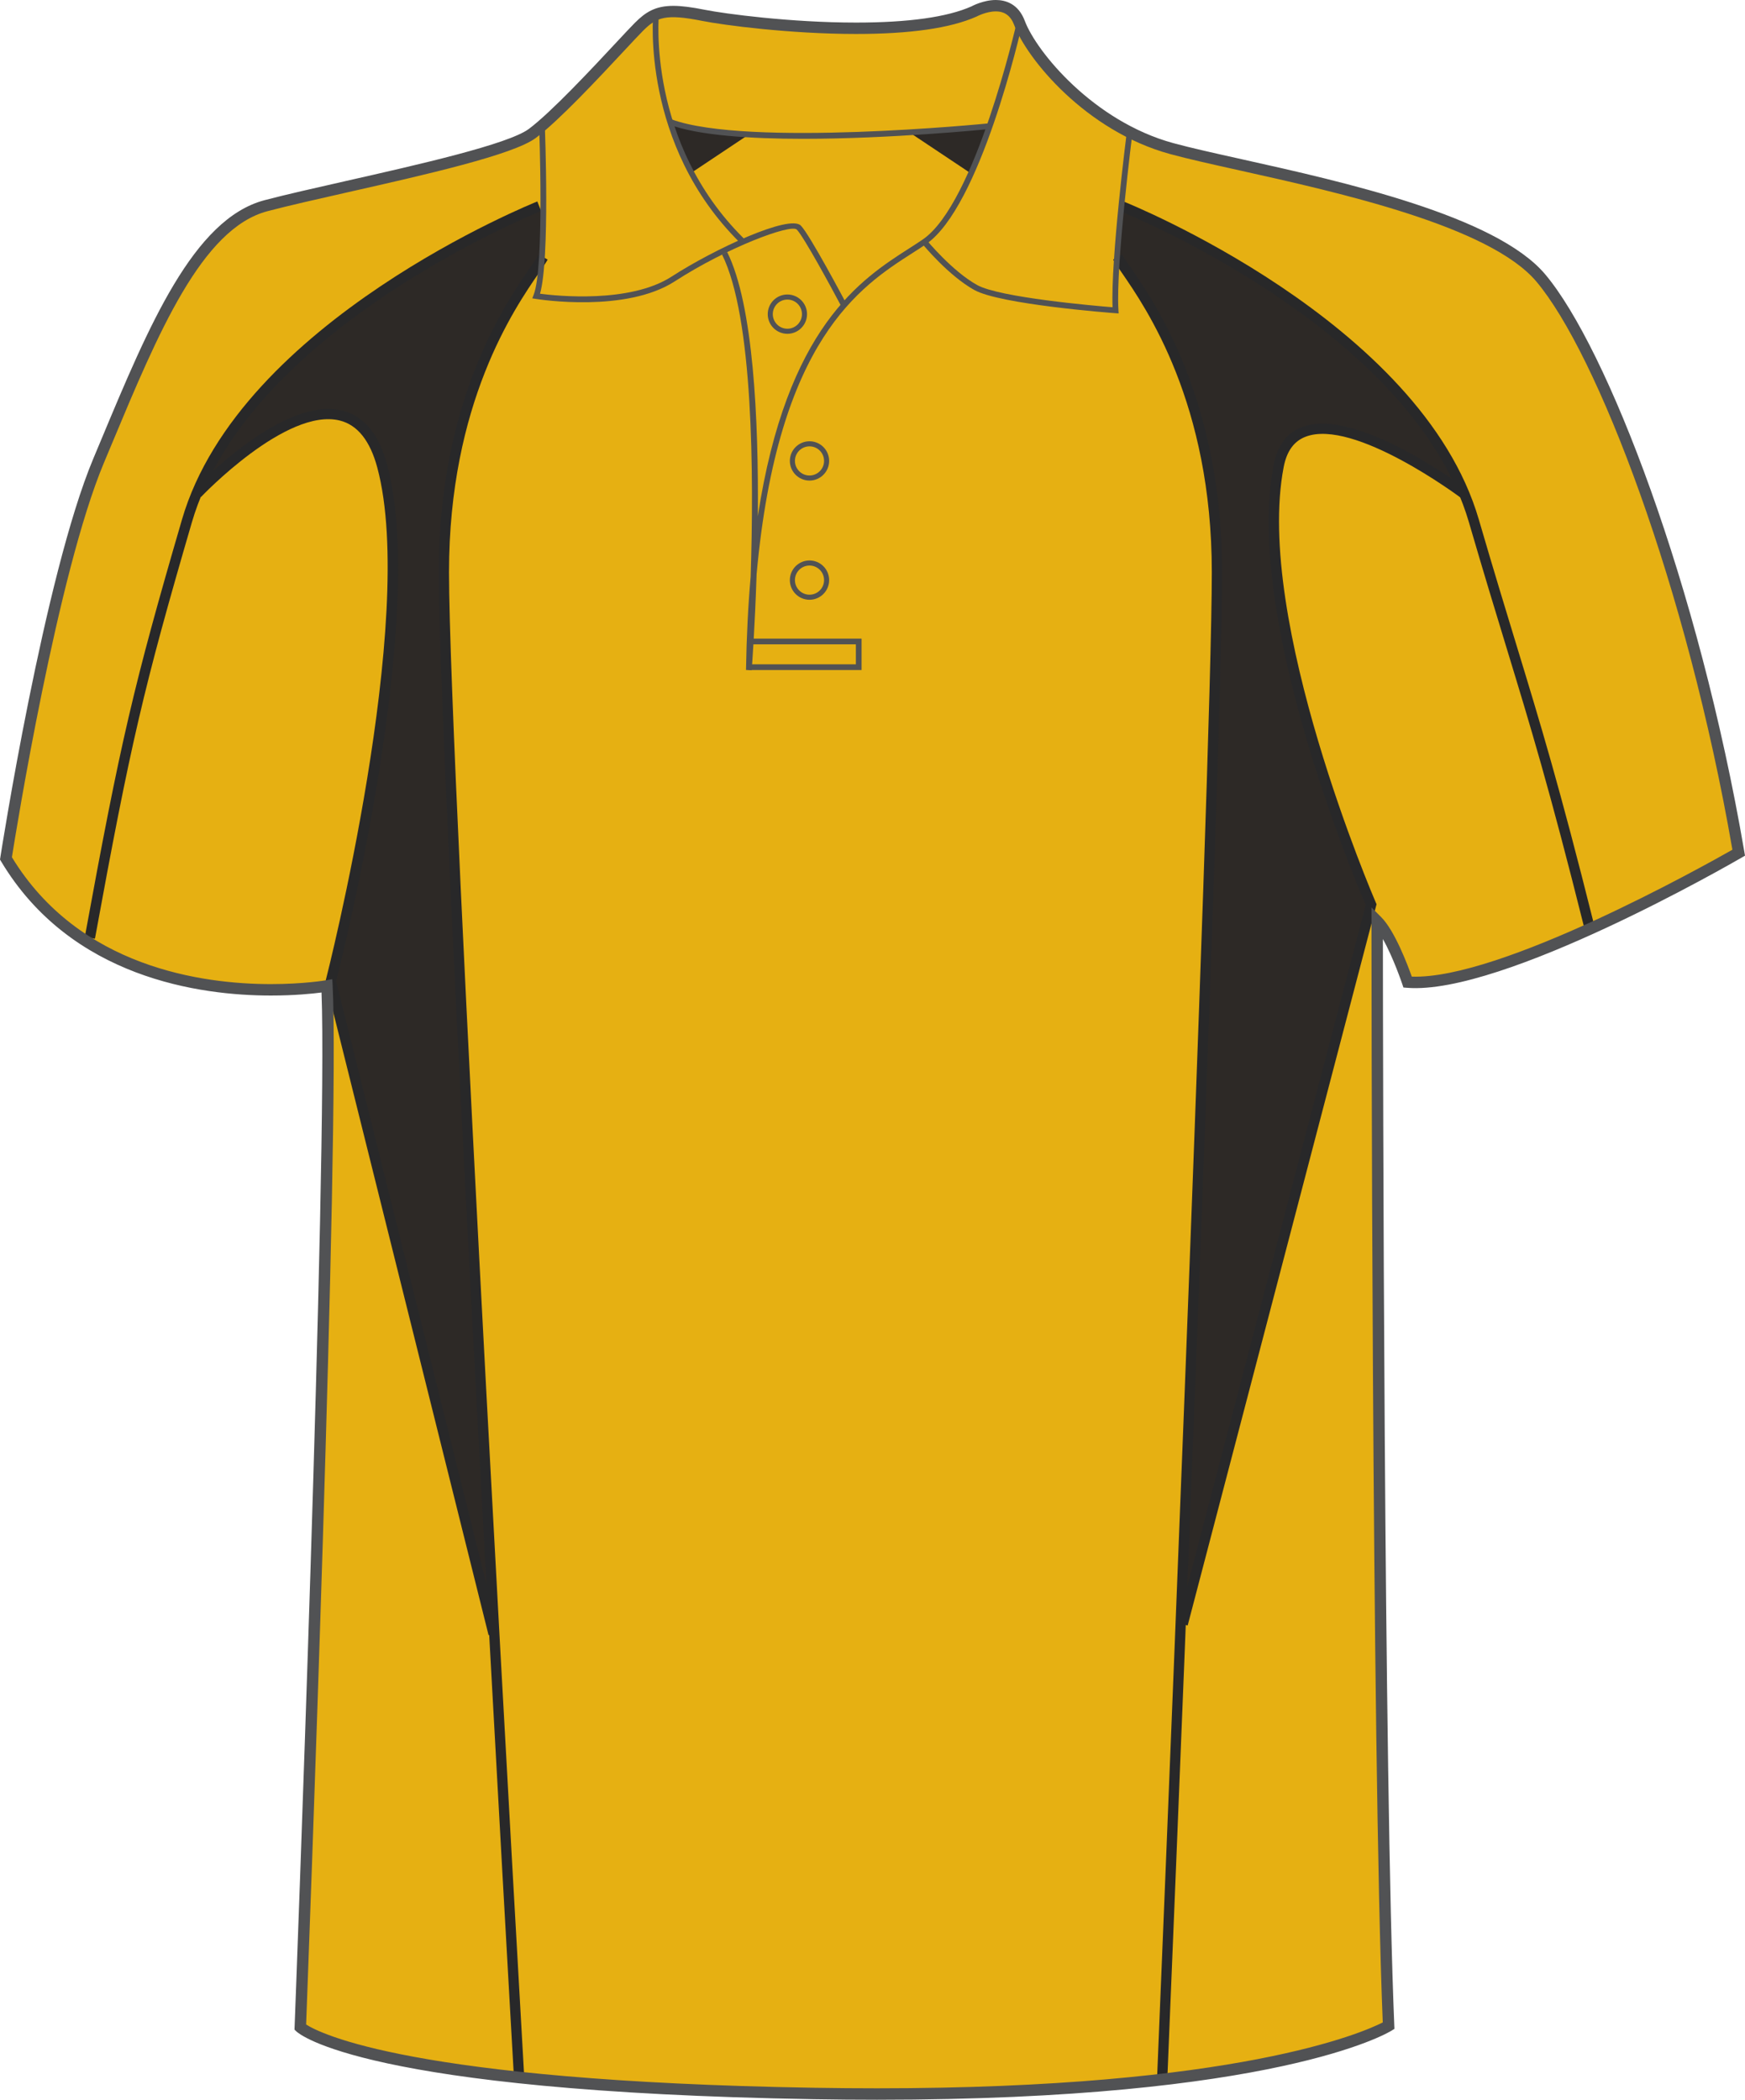 <svg preserveAspectRatio="xMidYMid meet"  xmlns="http://www.w3.org/2000/svg" xmlns:xlink="http://www.w3.org/1999/xlink" version="1.1" id="Layer_1" x="0px" y="0px" width="664.976px" height="800.002px" viewbox="0 0 664.976 800.002" enable-background="new 0 0 664.976 800.002" xml:space="preserve" class="svg0" style="height: 800px;">  <g id="front"> 	<path id="primary" d="M124.589,376.729c0,0-90.337,9.721-122.319-48.589c0,0,16.462-106.569,35.312-151.524   c18.854-44.954,36.251-89.912,63.808-97.16c27.553-7.25,89.909-18.85,101.506-27.549c11.602-8.702,34.801-34.804,40.603-40.603   c5.803-5.802,10.154-7.255,24.652-4.353c14.502,2.9,76.855,10.154,102.962-1.449c0,0,13.052-7.25,17.399,4.35   c4.352,11.601,26.104,39.153,58.001,47.853c31.904,8.702,117.453,21.751,140.66,49.303   c23.207,27.552,58.014,117.461,75.408,218.968c0,0-89.912,52.203-126.158,49.302c0,0-5.805-17.399-11.604-23.201   c0,0,0,316.421,4.35,420.827c0,0-46.397,28.711-218.959,25.813c-172.563-2.9-195.766-25.23-195.766-25.23   S127.489,433.288,124.589,376.729z" class="primary" fill="#e6b012" stroke="#e6b012" stroke-width="1px"></path> 	<g id="secondary" class="secondary" fill="#2D2926" stroke="#2D2926" stroke-width="1px"> 		<path fill="#2D2926" d="M557.739,188.021c0,0-77.021-62.662-73.104,11.749c3.916,74.411,37.856,144.906,37.856,144.906    l-73.104,278.062l14.36-378.582c0,0,7.833-86.16-37.858-146.211l2.611-18.276C428.499,79.668,527.713,117.526,557.739,188.021z" class="secondary" stroke="#2D2926" stroke-width="1px"></path> 		<path fill="#2D2926" d="M75.158,188.021c0,0,67.016-75.716,73.105,11.749c6.59,94.651-22.193,174.062-22.193,174.062    l61.356,248.473l-18.276-378.146c0,0-7.833-86.16,37.858-146.211l-0.438-17.843C206.573,80.104,105.184,117.526,75.158,188.021z" class="secondary" stroke="#2D2926" stroke-width="1px"></path> 	</g> 	<g id="outline"> 		<path fill="#282829" d="M444.818,792.527l-3.911-0.166c0.209-5,20.882-500.796,20.882-574.317    c0-64.38-24.941-100.56-34.329-114.18c-1.434-2.078-2.563-3.721-3.269-4.95l3.398-1.943c0.62,1.086,1.711,2.666,3.098,4.671    c9.575,13.896,35.021,50.803,35.021,116.402C465.704,291.645,445.027,787.527,444.818,792.527z" stroke-width="2px"></path> 		<path fill="#282829" d="M603.705,353.42c-13.229-52.916-20.475-76.67-29.646-106.743c-4.051-13.276-8.643-28.322-14.281-47.662    C538.227,125.134,427.81,80.843,426.697,80.405l1.438-3.646c1.134,0.447,113.319,45.454,135.399,121.157    c5.635,19.315,10.225,34.352,14.271,47.615c9.191,30.13,16.451,53.926,29.701,106.935L603.705,353.42z" stroke-width="2px"></path> 		<path fill="#282829" d="M452.588,619.318l-3.789-0.994l71.633-273.492c-4.189-9.749-46.258-109.847-35.104-167.626    c1.428-7.394,5.059-12.26,10.788-14.467c20.466-7.893,61.089,22.422,62.806,23.718l-2.354,3.128    c-0.4-0.304-40.598-30.29-59.042-23.191c-4.447,1.713-7.18,5.493-8.348,11.554c-11.254,58.31,34.652,164.876,35.117,165.947    l0.273,0.621l-0.172,0.655L452.588,619.318z" stroke-width="2px"></path> 		<path fill="#282829" d="M195.915,792.559c-0.287-5-28.722-500.898-28.722-574.512c0-65.599,25.446-102.506,35.025-116.402    c1.38-2.005,2.472-3.588,3.091-4.671l3.399,1.943c-0.7,1.229-1.834,2.873-3.269,4.95c-9.388,13.621-34.331,49.8-34.331,114.18    c0,73.504,28.431,569.288,28.718,574.288L195.915,792.559z" stroke-width="2px"></path> 		<path fill="#282829" d="M36.18,357.646l-3.854-0.704c13.655-74.684,18.501-95.489,37.032-159.028    C91.441,122.21,203.632,77.204,204.763,76.757l1.435,3.646c-1.109,0.438-111.54,44.755-133.08,118.61    C54.638,262.382,49.805,283.139,36.18,357.646z" stroke-width="2px"></path> 		<path fill="#282829" d="M186.18,622.996l-62.129-249.172l0.123-0.48c0.353-1.371,35.063-137.837,19.587-195.257    c-2.739-10.164-7.527-16.171-14.229-17.855c-20.353-5.125-52.626,28.79-52.95,29.136l-2.851-2.688    c1.383-1.47,34.158-35.931,56.753-30.248c8.181,2.058,13.921,9,17.058,20.638c15.437,57.261-16.809,186.387-19.45,196.771    l61.89,248.209L186.18,622.996z" stroke-width="2px"></path> 	</g> 	<g id="secondary_1_" class="secondary" fill="#2D2926" stroke="#2D2926" stroke-width="1px"> 		<path fill="#2D2926" d="M369.753,65.308l-21.539-14.36l28.066-2.611C376.281,48.337,373.018,60.739,369.753,65.308z" class="secondary" stroke="#2D2926" stroke-width="1px"></path> 		<path fill="#2D2926" d="M263.361,65.308l21.54-14.36l-28.067-2.611C256.833,48.337,260.098,60.739,263.361,65.308z" class="secondary" stroke="#2D2926" stroke-width="1px"></path> 	</g> 	<path fill="#515254" d="M306.104,52.886c-20.313,0-39.931-1.293-51.022-5.4l0.754-2.039c28.8,10.663,119.861,1.663,120.781,1.569   l0.22,2.165C374.496,49.413,339.387,52.886,306.104,52.886z" stroke-width="2px"></path> 	<path fill="#515254" d="M334.239,800.002c-7.833,0-15.932-0.068-24.073-0.205c-171.449-2.883-196.264-24.9-197.236-25.838   l-0.703-0.678l0.037-0.975c0.127-3.354,12.673-331.775,10.261-394.164c-3.438,0.45-10.29,1.157-19.28,1.157   c-26.988,0-76.236-6.643-102.84-51.132L0,327.494l0.12-0.775c0.166-1.071,16.723-107.351,35.456-152.033l2.987-7.138   c18.07-43.274,35.138-84.145,62.271-91.282c8.051-2.12,19.123-4.622,30.847-7.272c27.646-6.25,62.059-14.026,69.91-19.916   c8.549-6.413,23.958-22.925,33.162-32.788c3.201-3.428,5.729-6.139,7.203-7.614c4.082-4.081,7.784-6.442,14.648-6.442   c3.078,0,6.882,0.476,11.971,1.494c7.626,1.525,32.733,4.873,57.657,4.873c19.973,0,34.772-2.077,43.994-6.175   C370.237,2.411,374.628,0,379.462,0c3.688,0,8.605,1.387,11.081,7.998c4.393,11.703,26.145,38.227,56.537,46.52   c6.681,1.822,15.717,3.832,26.173,6.159c38.546,8.577,96.794,21.54,115.581,43.84c23.559,27.976,58.387,117.917,75.885,220   l0.256,1.489l-1.309,0.76c-3.598,2.091-91.059,52.502-127.426,49.591l-1.436-0.113l-0.453-1.366   c-0.047-0.13-3.389-10.065-7.369-17.106c0.039,46.578,0.402,319.252,4.346,413.956l0.055,1.271l-1.08,0.668   C528.571,774.736,485.973,800.002,334.239,800.002z M116.654,771.328c5.063,3.281,40.023,21.535,193.589,24.115   c8.117,0.137,16.19,0.203,23.996,0.203c137.213,0,185.17-21.266,192.695-25.102c-4.248-104.625-4.299-416.409-4.299-419.561v-5.25   l3.715,3.71c5.16,5.162,10.104,18.302,11.646,22.651c33.656,1.22,111.145-42.069,122.178-48.349   c-17.455-100.732-51.596-189.038-74.672-216.434c-17.832-21.174-75.221-33.944-113.188-42.396   c-10.518-2.339-19.597-4.36-26.374-6.208c-32.292-8.809-54.666-36.383-59.469-49.188c-1.306-3.483-3.599-5.174-7.01-5.174   c-3.661,0-7.265,1.945-7.303,1.963c-9.948,4.434-25.345,6.637-45.929,6.637c-25.248,0-50.751-3.404-58.511-4.956   c-14.134-2.825-17.501-1.428-22.688,3.757c-1.42,1.421-3.927,4.107-7.099,7.506c-9.907,10.613-24.877,26.654-33.734,33.3   c-8.598,6.448-42.049,14.009-71.562,20.678c-11.686,2.642-22.723,5.135-30.697,7.235c-25.054,6.592-41.72,46.5-59.364,88.752   l-2.989,7.146C21.898,218.551,6.081,316.836,4.538,326.601c25.596,42.046,72.774,48.342,98.702,48.342   c12.466,0,20.889-1.438,20.974-1.451l2.417-0.421l0.126,2.452C129.552,429.898,117.484,749.496,116.654,771.328z" stroke-width="2px"></path> 	<path fill="#515254" d="M320.492,116.513c-3.813-7.201-14.276-26.456-16.859-29.038c-2.265-2.256-26.555,6.816-46.494,19.72   c-18.625,12.052-51.575,6.911-52.97,6.687l-1.343-0.217l0.504-1.261c4.214-10.538,2.12-64.266,2.102-64.809l2.172-0.085   c0.086,2.15,1.996,51.126-1.815,64.403c6.28,0.82,34.245,3.757,50.167-6.543c16.396-10.607,44.918-23.73,49.212-19.43   c3.342,3.34,16.681,28.488,17.246,29.559L320.492,116.513z" stroke-width="2px"></path> 	<path fill="#515254" d="M281.886,92.373c-37.72-37.324-32.997-86.852-32.945-87.348l2.162,0.227   c-0.05,0.486-4.646,49.007,32.31,85.575L281.886,92.373z" stroke-width="2px"></path> 	<path fill="#515254" d="M286.454,255.364l-2.172-0.102c0.214-12.893,0.822-24.681,1.772-35.492   c1.255-38.903,0.996-98.998-10.903-122.789l1.944-0.974c10.019,20.04,12.018,63.979,11.693,100.677   c11.022-72.157,39.403-90.348,57.734-102.092c1.82-1.167,3.535-2.266,5.11-3.344c20.074-13.737,35.652-82.037,35.813-82.727   l2.122,0.478c-0.639,2.846-15.926,69.828-36.702,84.042c-1.594,1.089-3.327,2.201-5.168,3.378   c-19.717,12.634-51.252,32.833-59.372,122.311C287.674,238.906,286.582,253.667,286.454,255.364z" stroke-width="2px"></path> 	<path fill="#515254" d="M426.283,119.425l-1.247-0.094c-1.784-0.133-43.854-3.344-53.737-8.833   c-9.854-5.478-19.481-17.169-19.888-17.666l1.684-1.375c0.098,0.117,9.774,11.866,19.267,17.138   c8.56,4.757,44.48,7.888,51.614,8.47c-0.732-18.311,5.25-65.432,5.51-67.474l2.157,0.274c-0.066,0.51-6.502,51.213-5.434,68.312   L426.283,119.425z" stroke-width="2px"></path> 	<path fill="none" stroke="#515254" stroke-width="2px" stroke-miterlimit="10" d="M276.123,96.493"></path> 	<polygon fill="#515254" points="328.327,255.28 285.342,255.28 285.342,253.105 326.153,253.105 326.153,245.493 285.911,245.493    285.911,243.318 328.327,243.318  "></polygon> 	<path fill="#515254" d="M308.481,228.513c-4.128,0-7.488-3.359-7.488-7.487c0-4.13,3.36-7.491,7.488-7.491   c4.127,0,7.487,3.361,7.487,7.491C315.966,225.156,312.608,228.513,308.481,228.513z M308.481,215.47   c-3.063,0-5.554,2.492-5.554,5.556s2.489,5.553,5.554,5.553c3.062,0,5.553-2.491,5.553-5.553   C314.033,217.962,311.542,215.47,308.481,215.47z" stroke-width="2px"></path> 	<path fill="#515254" d="M308.481,183.102c-4.128,0-7.488-3.36-7.488-7.491c0-4.128,3.36-7.488,7.488-7.488   c4.127,0,7.487,3.36,7.487,7.488C315.966,179.742,312.608,183.102,308.481,183.102z M308.481,170.058   c-3.063,0-5.554,2.491-5.554,5.553c0,3.065,2.489,5.556,5.554,5.556c3.062,0,5.553-2.494,5.553-5.556   S311.542,170.058,308.481,170.058z" stroke-width="2px"></path> 	<path fill="#515254" d="M300.053,127.182c-4.13,0-7.488-3.36-7.488-7.491c0-4.128,3.36-7.489,7.488-7.489   c4.127,0,7.485,3.361,7.485,7.489C307.536,123.822,304.18,127.182,300.053,127.182z M300.053,114.138   c-3.063,0-5.559,2.491-5.559,5.554c0,3.064,2.493,5.556,5.559,5.556c3.063,0,5.554-2.494,5.554-5.556   C305.606,116.629,303.115,114.138,300.053,114.138z" stroke-width="2px"></path> 	 </g>  <filter xmlns="http://www.w3.org/2000/svg" id="linear"><feColorMatrix type="matrix" values="0 -1 0 0 0               0 -1 0 0 0               0 -1 0 0 0               0 -1 0 0.9 0 "/></filter></svg>